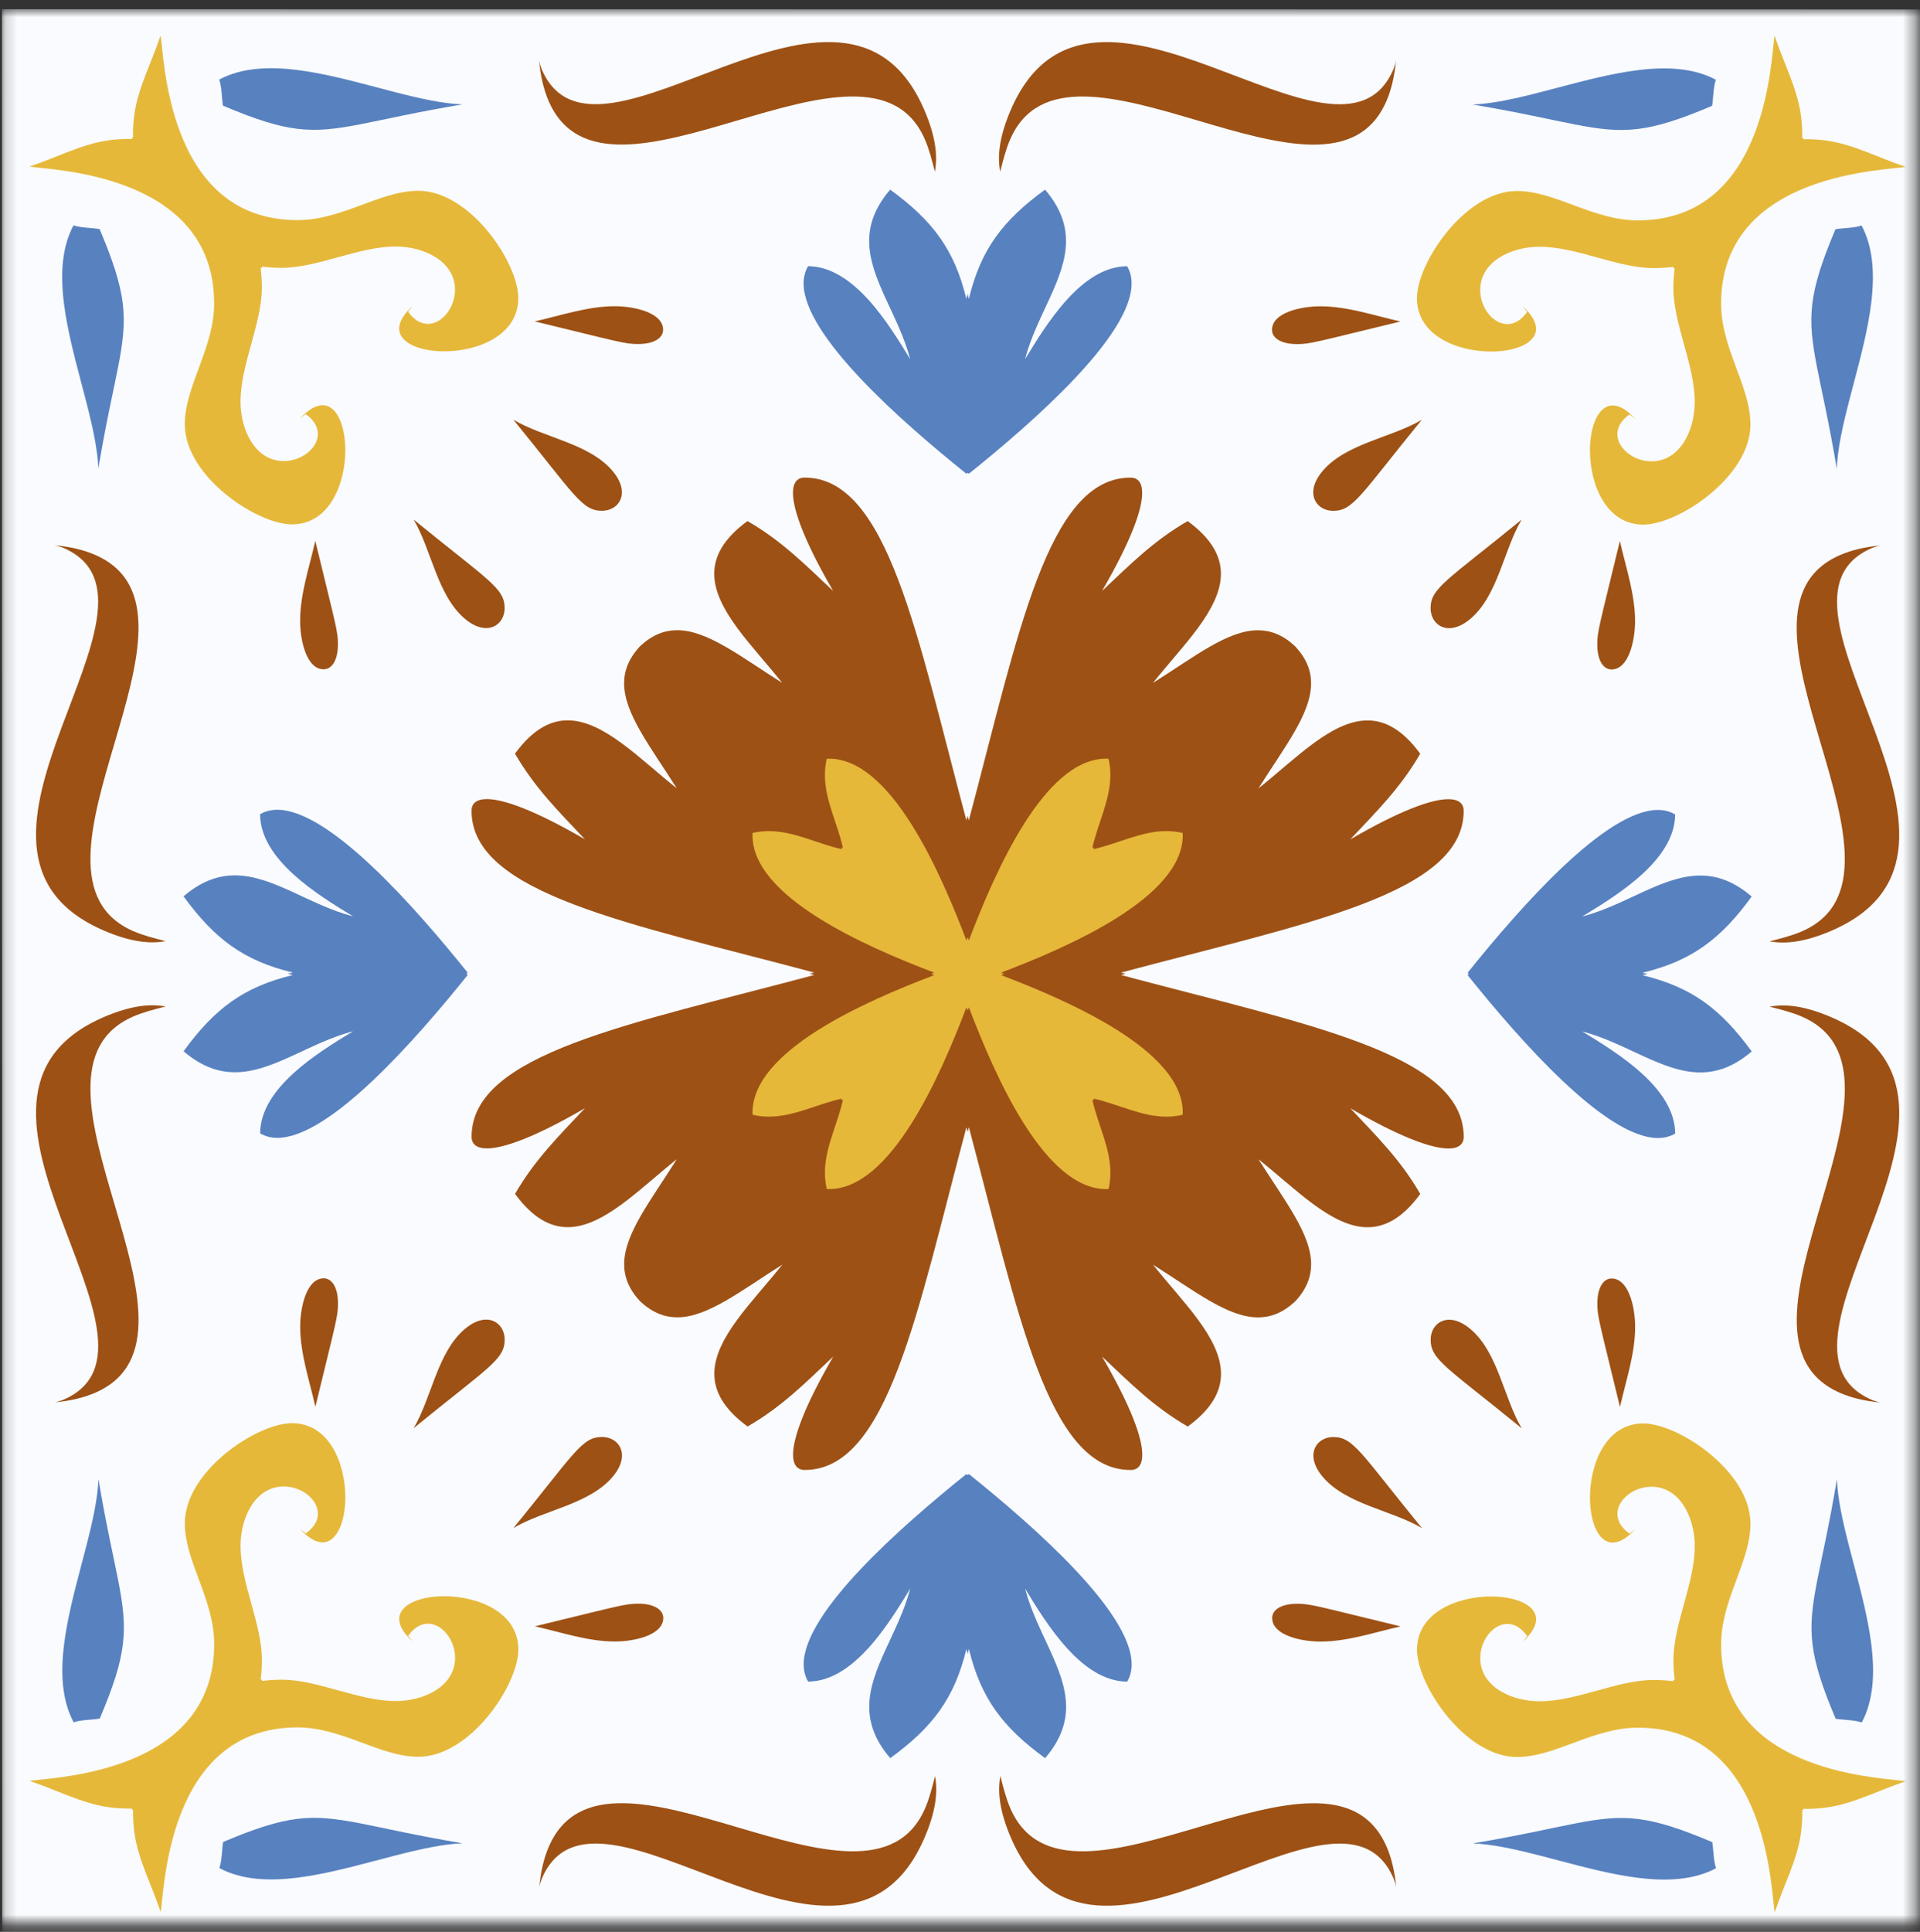 <svg width="169" height="170" viewBox="0 0 169 170" fill="none" xmlns="http://www.w3.org/2000/svg">
<rect x="0" y="0" width="169" height="170" fill="#333333" stroke="none"/>
<mask id="mask0_88_9692" style="mask-type:alpha" maskUnits="userSpaceOnUse" x="0" y="0" width="169" height="170">
<rect x="0.174" y="0.811" width="168.46" height="168.46" fill="#D9D9D9"/>
</mask>
<g mask="url(#mask0_88_9692)">
<path d="M0.175 0.811L0.192 170.575L169.957 170.593L169.94 0.828L0.175 0.811Z" fill="#F9FBFE"/>
<path d="M82.289 15.12C82.019 14.036 81.771 13.119 81.436 12.331C76.439 0.587 53.3 20.656 48.272 8.845C47.865 7.893 47.581 6.728 47.445 5.325C47.494 5.59 47.571 5.837 47.669 6.074C52.444 17.293 74.314 -6.869 81.382 9.732C82.317 11.929 82.565 13.649 82.287 15.117L82.289 15.12Z" fill="#9E5115"/>
<path d="M14.588 88.57C13.503 88.841 12.587 89.088 11.799 89.422C0.056 94.417 20.13 117.561 8.32 122.587C7.367 122.993 6.203 123.277 4.8 123.413C5.065 123.364 5.312 123.287 5.549 123.189C16.767 118.416 -7.399 96.541 9.2 89.476C11.397 88.542 13.117 88.295 14.585 88.573L14.588 88.57Z" fill="#9E5115"/>
<path d="M88.054 156.285C88.325 157.369 88.572 158.286 88.907 159.074C93.904 170.818 117.043 150.748 122.072 162.559C122.479 163.512 122.762 164.676 122.899 166.08C122.85 165.814 122.772 165.567 122.674 165.33C117.899 154.112 96.029 178.273 88.961 161.672C88.026 159.476 87.779 157.755 88.056 156.287L88.054 156.285Z" fill="#9E5115"/>
<path d="M155.754 82.837C156.838 82.566 157.755 82.319 158.543 81.984C170.285 76.99 150.211 53.846 162.021 48.82C162.974 48.413 164.138 48.13 165.541 47.994C165.276 48.043 165.029 48.12 164.792 48.218C153.575 52.991 177.741 74.866 161.141 81.931C158.944 82.865 157.224 83.112 155.756 82.834L155.754 82.837Z" fill="#9E5115"/>
<path d="M88.037 15.12C88.307 14.036 88.554 13.119 88.889 12.331C93.884 0.588 117.028 20.663 122.053 8.853C122.46 7.9 122.743 6.736 122.88 5.332C122.831 5.598 122.753 5.845 122.656 6.082C117.882 17.299 96.008 -6.867 88.943 9.733C88.008 11.929 87.761 13.65 88.04 15.118L88.037 15.12Z" fill="#9E5115"/>
<path d="M14.589 82.82C13.505 82.549 12.588 82.302 11.8 81.967C0.057 76.97 20.126 53.83 8.315 48.802C7.362 48.395 6.198 48.112 4.795 47.975C5.06 48.024 5.307 48.101 5.544 48.199C16.763 52.975 -7.399 74.844 9.202 81.913C11.399 82.848 13.119 83.095 14.587 82.817L14.589 82.82Z" fill="#9E5115"/>
<path d="M82.303 156.287C82.033 157.371 81.786 158.288 81.451 159.076C76.456 170.818 53.313 150.744 48.287 162.554C47.88 163.507 47.597 164.671 47.461 166.074C47.51 165.809 47.587 165.562 47.685 165.325C52.458 154.108 74.332 178.274 81.397 161.674C82.332 159.478 82.579 157.757 82.301 156.289L82.303 156.287Z" fill="#9E5115"/>
<path d="M155.755 88.585C156.839 88.855 157.756 89.103 158.544 89.437C170.288 94.435 150.218 117.574 162.029 122.602C162.982 123.009 164.146 123.293 165.549 123.429C165.284 123.38 165.037 123.303 164.8 123.205C153.582 118.429 177.743 96.56 161.142 89.492C158.945 88.557 157.225 88.309 155.757 88.587L155.755 88.585Z" fill="#9E5115"/>
<path d="M47.056 28.281C54.627 30.116 54.98 30.273 56.162 30.275C57.645 30.276 58.369 29.696 58.366 29.024C58.366 27.505 55.835 26.951 54.122 26.948C51.722 26.948 49.397 27.759 47.058 28.284L47.056 28.281Z" fill="#9E5115"/>
<path d="M27.759 123.804C29.591 116.233 29.748 115.88 29.751 114.698C29.751 113.215 29.171 112.491 28.499 112.493C26.98 112.493 26.426 115.025 26.424 116.737C26.424 119.138 27.235 121.463 27.761 123.801L27.759 123.804Z" fill="#9E5115"/>
<path d="M123.288 143.123C115.716 141.289 115.364 141.132 114.181 141.129C112.698 141.129 111.975 141.708 111.977 142.38C111.977 143.9 114.509 144.454 116.221 144.457C118.622 144.457 120.947 143.646 123.285 143.121L123.288 143.123Z" fill="#9E5115"/>
<path d="M142.586 47.6C140.753 55.171 140.596 55.524 140.594 56.706C140.594 58.19 141.173 58.913 141.845 58.911C143.365 58.911 143.918 56.379 143.921 54.667C143.92 52.267 143.109 49.941 142.583 47.603L142.586 47.6Z" fill="#9E5115"/>
<path d="M123.274 28.289C115.703 30.122 115.35 30.279 114.168 30.281C112.685 30.281 111.961 29.701 111.963 29.029C111.963 27.51 114.495 26.956 116.207 26.954C118.608 26.954 120.933 27.766 123.272 28.291L123.274 28.289Z" fill="#9E5115"/>
<path d="M27.751 47.586C29.585 55.157 29.742 55.51 29.745 56.692C29.745 58.176 29.166 58.899 28.493 58.897C26.974 58.897 26.42 56.365 26.417 54.652C26.417 52.252 27.228 49.927 27.753 47.589L27.751 47.586Z" fill="#9E5115"/>
<path d="M47.07 143.115C54.642 141.283 54.994 141.126 56.176 141.123C57.66 141.123 58.383 141.703 58.381 142.375C58.381 143.894 55.85 144.448 54.137 144.45C51.737 144.45 49.411 143.638 47.073 143.113L47.07 143.115Z" fill="#9E5115"/>
<path d="M142.593 123.819C140.759 116.247 140.601 115.894 140.599 114.712C140.599 113.229 141.178 112.505 141.85 112.508C143.37 112.508 143.924 115.04 143.926 116.752C143.927 119.152 143.116 121.478 142.59 123.816L142.593 123.819Z" fill="#9E5115"/>
<path d="M45.184 36.931C50.557 43.519 51.209 44.949 52.98 44.949C53.959 44.949 54.742 44.295 54.742 43.316C54.742 42.77 54.497 42.124 53.91 41.434C51.842 39.005 47.84 38.515 45.184 36.931Z" fill="#9E5115"/>
<path d="M36.406 125.68C42.993 120.308 44.422 119.657 44.422 117.885C44.422 116.907 43.768 116.124 42.789 116.124C42.243 116.124 41.597 116.368 40.907 116.955C38.479 119.023 37.99 123.025 36.406 125.68Z" fill="#9E5115"/>
<path d="M125.162 134.476C119.789 127.887 119.137 126.458 117.365 126.458C116.387 126.458 115.604 127.112 115.604 128.09C115.604 128.636 115.849 129.283 116.436 129.973C118.504 132.402 122.506 132.891 125.162 134.476Z" fill="#9E5115"/>
<path d="M133.938 45.724C127.351 51.096 125.921 51.747 125.922 53.519C125.922 54.498 126.576 55.28 127.555 55.281C128.1 55.281 128.747 55.036 129.437 54.449C131.865 52.381 132.354 48.379 133.938 45.724Z" fill="#9E5115"/>
<path d="M125.149 36.937C119.777 43.523 119.126 44.953 117.354 44.953C116.376 44.953 115.593 44.298 115.592 43.32C115.592 42.774 115.837 42.127 116.424 41.437C118.492 39.009 122.494 38.52 125.149 36.937Z" fill="#9E5115"/>
<path d="M36.401 45.715C42.989 51.087 44.418 51.739 44.419 53.511C44.419 54.489 43.764 55.272 42.786 55.272C42.24 55.272 41.593 55.027 40.903 54.44C38.475 52.372 37.985 48.37 36.401 45.715Z" fill="#9E5115"/>
<path d="M45.193 134.468C50.565 127.881 51.216 126.451 52.988 126.452C53.966 126.452 54.749 127.106 54.749 128.085C54.749 128.631 54.505 129.277 53.918 129.967C51.85 132.395 47.848 132.884 45.193 134.468Z" fill="#9E5115"/>
<path d="M133.946 125.692C127.358 120.319 125.929 119.668 125.928 117.896C125.928 116.917 126.582 116.135 127.561 116.135C128.107 116.135 128.753 116.379 129.444 116.967C131.872 119.035 132.362 123.037 133.946 125.692Z" fill="#9E5115"/>
<path d="M40.703 9.187C32.563 10.549 29.74 11.774 26.153 11.334C24.399 11.115 22.46 10.499 19.627 9.299C19.511 8.59 19.526 7.663 19.297 7.001C21.252 5.959 23.626 5.845 26.152 6.157C30.61 6.711 35.535 8.597 39.449 9.082C39.879 9.136 40.299 9.169 40.703 9.187Z" fill="#5881C0"/>
<path d="M8.666 130.158C10.029 138.299 11.255 141.121 10.815 144.709C10.599 146.465 9.981 148.401 8.781 151.234C8.073 151.35 7.146 151.334 6.484 151.564C5.441 149.609 5.327 147.234 5.639 144.708C6.192 140.25 8.076 135.327 8.56 131.412C8.614 130.982 8.65 130.56 8.666 130.158Z" fill="#5881C0"/>
<path d="M129.64 162.217C137.78 160.856 140.602 159.63 144.19 160.071C145.944 160.29 147.883 160.906 150.716 162.106C150.832 162.814 150.816 163.741 151.046 164.403C149.091 165.446 146.717 165.559 144.19 165.247C139.732 164.693 134.808 162.808 130.894 162.323C130.464 162.269 130.044 162.235 129.64 162.217Z" fill="#5881C0"/>
<path d="M161.675 41.249C160.312 33.108 159.086 30.286 159.526 26.698C159.744 24.945 160.36 23.006 161.559 20.173C162.268 20.057 163.195 20.073 163.857 19.843C164.9 21.798 165.013 24.173 164.702 26.699C164.149 31.157 162.264 36.081 161.78 39.995C161.726 40.425 161.693 40.845 161.675 41.249Z" fill="#5881C0"/>
<path d="M129.625 9.199C137.766 10.562 140.588 11.788 144.176 11.348C145.932 11.132 147.868 10.514 150.701 9.314C150.814 8.609 150.801 7.679 151.031 7.017C149.076 5.974 146.701 5.86 144.175 6.172C139.717 6.725 134.794 8.61 130.879 9.093C130.449 9.147 130.029 9.181 129.625 9.199Z" fill="#5881C0"/>
<path d="M8.656 41.233C10.018 33.093 11.243 30.271 10.803 26.683C10.584 24.93 9.968 22.99 8.768 20.157C8.059 20.041 7.132 20.057 6.47 19.828C5.428 21.782 5.314 24.156 5.626 26.683C6.18 31.141 8.066 36.065 8.551 39.979C8.605 40.409 8.641 40.832 8.656 41.233Z" fill="#5881C0"/>
<path d="M40.716 162.208C32.575 160.845 29.752 159.619 26.165 160.059C24.411 160.278 22.472 160.893 19.639 162.093C19.524 162.801 19.539 163.728 19.31 164.39C21.265 165.433 23.639 165.547 26.166 165.235C30.623 164.682 35.547 162.797 39.461 162.314C39.892 162.26 40.311 162.226 40.716 162.208Z" fill="#5881C0"/>
<path d="M161.687 130.171C160.326 138.312 159.1 141.134 159.541 144.721C159.76 146.475 160.376 148.414 161.576 151.247C162.284 151.363 163.212 151.348 163.873 151.577C164.916 149.623 165.029 147.248 164.717 144.722C164.163 140.264 162.278 135.34 161.793 131.425C161.739 130.995 161.705 130.576 161.687 130.171Z" fill="#5881C0"/>
<path d="M11.595 12.128C11.631 12.128 11.67 12.13 11.706 12.13C11.703 12.025 11.701 11.924 11.703 11.819C11.703 11.237 11.744 10.634 11.834 10.013C12.169 7.68 13.397 5.37 14.126 3.132C14.461 4.42 14.491 19.37 26.177 19.371C30.133 19.371 33.426 16.789 36.815 16.789C41.394 16.789 45.621 23.133 45.621 26.223C45.622 29.509 42.065 30.918 39.099 30.917C36.966 30.917 35.135 30.188 35.135 28.911C35.135 28.349 35.485 27.685 36.317 26.925C36.185 27.093 36.054 27.26 35.918 27.427C36.459 28.19 37.074 28.501 37.661 28.501C38.918 28.502 40.051 27.07 40.051 25.504C40.051 23.001 37.344 21.695 34.83 21.695C31.524 21.694 27.988 23.571 24.774 23.571C24.202 23.571 23.623 23.532 23.046 23.46C23.051 23.501 23.056 23.543 23.061 23.584C23.02 23.578 22.979 23.573 22.938 23.568C23.01 24.145 23.046 24.722 23.049 25.296C23.049 28.51 21.172 32.046 21.172 35.353C21.173 37.866 22.479 40.573 24.982 40.573C26.548 40.573 27.979 39.44 27.979 38.184C27.979 37.596 27.665 36.978 26.905 36.44C26.74 36.574 26.573 36.705 26.403 36.839C27.16 36.01 27.83 35.66 28.388 35.657C29.671 35.657 30.395 37.488 30.395 39.621C30.395 42.593 28.984 46.146 25.701 46.144C22.61 46.143 16.267 41.922 16.267 37.338C16.266 33.949 18.849 30.655 18.849 26.699C18.847 15.013 3.898 14.983 2.61 14.648C4.848 13.919 7.158 12.691 9.491 12.357C10.109 12.269 10.709 12.225 11.294 12.228C11.397 12.228 11.502 12.231 11.605 12.231C11.605 12.195 11.603 12.156 11.603 12.12L11.595 12.128Z" fill="#E6B83A"/>
<path d="M158.732 12.143C158.732 12.179 158.729 12.217 158.729 12.253C158.835 12.251 158.935 12.248 159.041 12.251C159.623 12.251 160.226 12.292 160.846 12.382C163.179 12.717 165.49 13.946 167.728 14.675C166.44 15.01 151.49 15.036 151.492 26.723C151.492 30.679 154.075 33.973 154.076 37.362C154.076 41.941 147.734 46.166 144.643 46.166C141.357 46.166 139.948 42.609 139.948 39.642C139.948 37.51 140.676 35.679 141.954 35.679C142.515 35.679 143.18 36.029 143.939 36.861C143.772 36.73 143.605 36.599 143.437 36.462C142.675 37.003 142.363 37.618 142.363 38.205C142.364 39.462 143.796 40.595 145.361 40.596C147.864 40.596 149.17 37.889 149.17 35.376C149.169 32.069 147.292 28.533 147.291 25.319C147.291 24.747 147.33 24.168 147.402 23.591C147.361 23.596 147.319 23.601 147.278 23.607C147.283 23.565 147.288 23.524 147.294 23.483C146.717 23.555 146.14 23.591 145.566 23.593C142.352 23.593 138.816 21.715 135.509 21.715C132.995 21.715 130.289 23.02 130.289 25.523C130.289 27.089 131.423 28.521 132.679 28.521C133.267 28.521 133.885 28.207 134.423 27.448C134.289 27.283 134.157 27.115 134.023 26.945C134.853 27.703 135.203 28.372 135.206 28.931C135.206 30.213 133.375 30.937 131.243 30.937C128.271 30.936 124.717 29.525 124.719 26.241C124.719 23.151 128.939 16.808 133.523 16.809C136.912 16.809 140.206 19.393 144.162 19.393C155.848 19.394 155.875 4.445 156.21 3.157C156.939 5.395 158.167 7.705 158.502 10.039C158.59 10.657 158.634 11.257 158.634 11.844C158.634 11.947 158.631 12.052 158.631 12.155C158.667 12.155 158.706 12.153 158.742 12.153L158.732 12.143Z" fill="#E6B83A"/>
<path d="M158.746 159.28C158.71 159.279 158.672 159.277 158.636 159.277C158.638 159.383 158.641 159.483 158.638 159.589C158.638 160.171 158.597 160.773 158.51 161.391C158.175 163.724 156.947 166.034 156.218 168.272C155.883 166.984 155.853 152.035 144.167 152.034C140.211 152.033 136.918 154.616 133.529 154.616C128.95 154.615 124.726 148.269 124.723 145.181C124.722 141.895 128.279 140.487 131.245 140.487C133.378 140.488 135.209 141.217 135.209 142.494C135.209 143.055 134.859 143.72 134.027 144.479C134.158 144.312 134.29 144.145 134.426 143.977C133.885 143.215 133.27 142.903 132.683 142.903C131.426 142.903 130.293 144.335 130.293 145.901C130.293 148.404 133 149.71 135.514 149.71C138.82 149.71 142.356 147.833 145.57 147.834C146.142 147.834 146.721 147.872 147.298 147.944C147.293 147.903 147.288 147.862 147.283 147.821C147.324 147.826 147.365 147.831 147.406 147.836C147.334 147.259 147.298 146.683 147.295 146.108C147.295 142.894 149.172 139.359 149.172 136.052C149.171 133.539 147.865 130.832 145.362 130.832C143.796 130.831 142.365 131.964 142.365 133.221C142.365 133.808 142.679 134.426 143.439 134.965C143.604 134.831 143.771 134.699 143.941 134.566C143.184 135.395 142.514 135.745 141.956 135.747C140.673 135.747 139.949 133.916 139.949 131.784C139.949 128.812 141.36 125.258 144.643 125.261C147.733 125.261 154.077 129.483 154.077 134.067C154.078 137.456 151.495 140.75 151.495 144.705C151.497 156.392 166.446 156.422 167.734 156.757C165.496 157.485 163.186 158.713 160.853 159.048C160.235 159.135 159.635 159.179 159.048 159.179C158.945 159.179 158.839 159.176 158.736 159.176C158.736 159.213 158.739 159.251 158.739 159.287L158.746 159.28Z" fill="#E6B83A"/>
<path d="M11.613 159.261C11.613 159.225 11.615 159.187 11.615 159.151C11.51 159.153 11.409 159.156 11.304 159.153C10.722 159.153 10.119 159.112 9.499 159.022C7.165 158.687 4.855 157.458 2.617 156.729C3.905 156.394 18.854 156.368 18.853 144.681C18.853 140.725 16.269 137.431 16.269 134.042C16.268 129.463 22.611 125.238 25.701 125.238C28.988 125.239 30.396 128.795 30.397 131.762C30.397 133.894 29.668 135.725 28.391 135.725C27.83 135.725 27.165 135.375 26.405 134.543C26.573 134.674 26.74 134.805 26.908 134.942C27.67 134.401 27.981 133.786 27.981 133.199C27.981 131.942 26.549 130.809 24.983 130.808C22.48 130.808 21.175 133.515 21.175 136.028C21.175 139.335 23.053 142.871 23.053 146.085C23.054 146.657 23.015 147.236 22.943 147.813C22.984 147.808 23.025 147.803 23.067 147.797C23.061 147.839 23.056 147.88 23.051 147.921C23.628 147.849 24.205 147.813 24.779 147.81C27.993 147.811 31.529 149.689 34.836 149.689C37.349 149.689 40.056 148.384 40.056 145.881C40.055 144.315 38.922 142.883 37.665 142.883C37.078 142.883 36.46 143.197 35.922 143.956C36.056 144.121 36.187 144.289 36.321 144.459C35.492 143.701 35.142 143.032 35.139 142.473C35.139 141.19 36.97 140.467 39.102 140.467C42.074 140.467 45.628 141.879 45.626 145.163C45.626 148.253 41.406 154.595 36.822 154.595C33.433 154.595 30.139 152.011 26.183 152.011C14.496 152.01 14.47 166.959 14.135 168.247C13.406 166.009 12.177 163.699 11.842 161.365C11.755 160.747 11.711 160.147 11.711 159.56C11.711 159.457 11.713 159.352 11.713 159.249C11.677 159.249 11.639 159.251 11.603 159.251L11.613 159.261Z" fill="#E6B83A"/>
<path d="M85.17 71.781C85.134 71.915 85.098 72.054 85.062 72.188C80.724 55.953 78.149 42.028 70.825 42.028C70.186 42.028 69.795 42.45 69.798 43.38C69.798 44.858 70.785 47.621 73.337 52.007C70.818 49.638 68.814 47.603 65.796 45.851C63.682 47.399 62.868 48.944 62.868 50.489C62.869 53.652 66.263 56.83 68.849 60.09C65.197 57.793 62.279 55.457 59.606 55.457C58.504 55.456 57.448 55.853 56.397 56.811C56.379 56.829 56.361 56.847 56.346 56.867C56.328 56.886 56.31 56.904 56.289 56.919C55.331 57.97 54.937 59.028 54.935 60.128C54.935 62.801 57.271 65.724 59.569 69.371C56.308 66.785 53.13 63.39 49.968 63.39C48.422 63.39 46.877 64.204 45.33 66.318C47.076 69.336 49.113 71.342 51.485 73.859C47.097 71.309 44.336 70.32 42.858 70.319C41.931 70.319 41.506 70.708 41.506 71.347C41.507 78.671 55.431 81.25 71.667 85.584C71.53 85.622 71.394 85.656 71.26 85.692C71.394 85.728 71.533 85.764 71.667 85.8C55.432 90.135 41.508 92.706 41.509 100.03C41.509 100.669 41.931 101.061 42.861 101.058C44.339 101.058 47.102 100.072 51.488 97.52C49.119 100.039 47.084 102.042 45.334 105.06C46.882 107.175 48.427 107.989 49.972 107.989C53.135 107.989 56.312 104.595 59.572 102.01C57.275 105.662 54.94 108.579 54.94 111.252C54.94 112.355 55.337 113.41 56.295 114.461C56.313 114.479 56.331 114.497 56.352 114.513C56.37 114.531 56.388 114.549 56.403 114.569C57.454 115.527 58.513 115.922 59.612 115.924C62.285 115.925 65.208 113.589 68.854 111.292C66.269 114.552 62.875 117.73 62.876 120.892C62.876 122.438 63.69 123.983 65.804 125.531C68.822 123.785 70.828 121.748 73.344 119.377C70.797 123.762 69.806 126.525 69.806 128.003C69.806 128.931 70.195 129.356 70.834 129.356C78.158 129.356 80.735 115.432 85.065 99.198C85.103 99.334 85.137 99.471 85.173 99.605C85.209 99.471 85.245 99.332 85.281 99.198C89.619 115.433 92.194 129.358 99.518 129.358C100.156 129.359 100.548 128.936 100.545 128.007C100.545 126.528 99.558 123.765 97.006 119.379C99.525 121.749 101.528 123.783 104.547 125.535C106.661 123.987 107.475 122.442 107.474 120.897C107.474 117.734 104.08 114.556 101.494 111.296C105.146 113.593 108.064 115.929 110.737 115.929C111.839 115.93 112.895 115.533 113.945 114.575C113.963 114.557 113.982 114.539 113.997 114.519C114.015 114.501 114.033 114.483 114.054 114.467C115.011 113.416 115.405 112.358 115.408 111.258C115.408 108.585 113.072 105.662 110.774 102.015C114.035 104.601 117.213 107.996 120.375 107.996C121.92 107.996 123.466 107.183 125.013 105.068C123.267 102.05 121.229 100.044 118.857 97.527C123.243 100.075 126.007 101.066 127.485 101.067C128.412 101.067 128.837 100.678 128.837 100.039C128.836 92.715 114.911 90.136 98.676 85.803C98.813 85.764 98.949 85.731 99.083 85.694C98.949 85.658 98.81 85.622 98.676 85.586C114.91 81.251 128.835 78.68 128.834 71.356C128.834 70.717 128.412 70.326 127.482 70.328C126.004 70.328 123.24 71.314 118.855 73.866C121.224 71.347 123.258 69.344 125.009 66.326C123.461 64.211 121.916 63.397 120.371 63.397C117.208 63.397 114.031 66.791 110.771 69.376C113.067 65.725 115.403 62.807 115.403 60.134C115.403 59.032 115.006 57.976 114.048 56.925C114.03 56.907 114.012 56.889 113.991 56.873C113.973 56.855 113.955 56.837 113.94 56.817C112.889 55.859 111.83 55.464 110.731 55.462C108.057 55.462 105.135 57.797 101.488 60.094C104.074 56.834 107.468 53.656 107.467 50.494C107.467 48.949 106.653 47.403 104.539 45.855C101.521 47.601 99.515 49.638 96.999 52.01C99.545 47.624 100.537 44.861 100.536 43.383C100.536 42.456 100.147 42.031 99.509 42.031C92.185 42.03 89.608 55.954 85.278 72.188C85.24 72.052 85.206 71.915 85.17 71.781Z" fill="#9E5115"/>
<path d="M85.173 82.477C85.135 82.572 85.101 82.667 85.065 82.76C82.731 76.626 78.404 66.767 72.978 66.764C72.911 66.764 72.841 66.766 72.772 66.769C72.659 67.258 72.61 67.735 72.61 68.203C72.61 70.408 73.702 72.411 74.199 74.618C74.153 74.608 74.107 74.598 74.058 74.585C74.068 74.631 74.081 74.68 74.091 74.727C71.884 74.229 69.88 73.137 67.676 73.137C67.207 73.137 66.731 73.186 66.242 73.299C66.239 73.369 66.236 73.438 66.236 73.505C66.237 78.929 76.096 83.256 82.233 85.593C82.14 85.629 82.042 85.665 81.949 85.701C82.045 85.739 82.14 85.773 82.233 85.809C76.099 88.141 66.241 92.467 66.239 97.893C66.239 97.96 66.241 98.03 66.244 98.099C66.733 98.213 67.21 98.261 67.676 98.264C69.88 98.264 71.884 97.173 74.091 96.676C74.081 96.722 74.068 96.771 74.057 96.817C74.104 96.807 74.153 96.794 74.199 96.784C73.702 98.991 72.61 100.994 72.611 103.199C72.611 103.668 72.66 104.144 72.776 104.631C72.845 104.633 72.915 104.636 72.982 104.636C78.405 104.637 82.731 94.779 85.066 88.642C85.102 88.735 85.138 88.833 85.174 88.925C85.213 88.83 85.246 88.735 85.282 88.642C87.616 94.777 91.944 104.635 97.37 104.638C97.437 104.638 97.506 104.636 97.576 104.633C97.689 104.144 97.738 103.668 97.738 103.199C97.737 100.994 96.645 98.991 96.148 96.784C96.195 96.794 96.243 96.807 96.29 96.817C96.279 96.771 96.267 96.722 96.256 96.675C98.463 97.173 100.467 98.265 102.672 98.265C103.14 98.265 103.617 98.216 104.103 98.1C104.106 98.031 104.108 97.961 104.108 97.894C104.108 92.471 94.249 88.143 88.112 85.807C88.205 85.771 88.303 85.735 88.395 85.699C88.3 85.66 88.205 85.627 88.112 85.591C94.246 83.258 104.104 78.933 104.106 73.507C104.106 73.439 104.103 73.37 104.101 73.3C103.612 73.187 103.135 73.138 102.669 73.135C100.464 73.135 98.461 74.227 96.254 74.724C96.264 74.677 96.275 74.631 96.287 74.582C96.241 74.592 96.192 74.605 96.146 74.616C96.643 72.409 97.734 70.405 97.734 68.201C97.734 67.732 97.685 67.256 97.572 66.766C97.502 66.764 97.433 66.761 97.366 66.761C91.942 66.76 87.617 76.618 85.282 82.755C85.246 82.662 85.21 82.564 85.173 82.472L85.173 82.477Z" fill="#E6B83A"/>
<path d="M85.169 41.602C85.132 41.633 85.097 41.659 85.06 41.69C79.284 37.046 70.735 29.533 70.735 24.944C70.735 24.392 70.859 23.883 71.126 23.424C75.151 23.443 78.232 28.516 80.117 31.612C79.113 27.759 76.506 24.55 76.506 21.207C76.506 19.745 77.005 18.261 78.352 16.688C82.068 19.39 84.015 21.955 85.059 26.3C85.092 26.153 85.131 26.006 85.169 25.864C85.208 26.006 85.242 26.153 85.28 26.3C86.323 21.955 88.267 19.393 91.985 16.689C93.332 18.263 93.83 19.749 93.832 21.209C93.835 24.549 91.227 27.76 90.223 31.613C92.11 28.52 95.19 23.442 99.212 23.427C99.48 23.886 99.604 24.395 99.604 24.947C99.604 29.536 91.058 37.047 85.282 41.69C85.246 41.659 85.21 41.633 85.174 41.602L85.169 41.602Z" fill="#5881C0"/>
<path d="M129.272 85.705C129.241 85.669 129.215 85.633 129.184 85.597C133.827 79.821 141.338 71.275 145.928 71.275C146.479 71.275 146.991 71.401 147.447 71.667C147.429 75.692 142.356 78.771 139.261 80.656C143.114 79.652 146.322 77.046 149.665 77.047C151.128 77.047 152.611 77.547 154.185 78.894C151.484 82.61 148.919 84.556 144.574 85.599C144.721 85.632 144.868 85.671 145.01 85.71C144.868 85.748 144.721 85.782 144.574 85.82C148.919 86.864 151.482 88.808 154.186 92.527C152.613 93.874 151.127 94.371 149.667 94.373C146.326 94.376 143.115 91.766 139.262 90.762C142.355 92.65 147.434 95.73 147.45 99.753C146.991 100.021 146.482 100.144 145.93 100.144C141.341 100.144 133.828 91.596 129.184 85.819C129.215 85.783 129.241 85.747 129.272 85.71L129.272 85.705Z" fill="#5881C0"/>
<path d="M85.175 129.803C85.212 129.772 85.248 129.746 85.284 129.715C91.06 134.359 99.609 141.872 99.609 146.461C99.609 147.013 99.486 147.522 99.218 147.981C95.193 147.962 92.112 142.889 90.227 139.793C91.231 143.646 93.838 146.855 93.838 150.198C93.838 151.66 93.339 153.144 91.992 154.717C88.276 152.015 86.329 149.45 85.285 145.105C85.252 145.252 85.213 145.399 85.174 145.541C85.136 145.399 85.102 145.252 85.064 145.105C84.021 149.45 82.077 152.012 78.359 154.716C77.012 153.142 76.514 151.656 76.512 150.196C76.511 146.858 79.117 143.645 80.121 139.792C78.234 142.885 75.154 147.963 71.132 147.978C70.864 147.519 70.74 147.01 70.74 146.458C70.74 141.869 79.286 134.358 85.062 129.715C85.098 129.746 85.134 129.772 85.17 129.803L85.175 129.803Z" fill="#5881C0"/>
<path d="M41.072 85.699C41.103 85.735 41.129 85.771 41.16 85.807C36.517 91.583 29.006 100.13 24.416 100.129C23.865 100.129 23.355 100.005 22.897 99.737C22.915 95.712 27.988 92.633 31.083 90.748C27.23 91.752 24.022 94.358 20.679 94.358C19.216 94.357 17.733 93.858 16.159 92.51C18.86 88.795 21.425 86.848 25.77 85.805C25.623 85.772 25.476 85.733 25.334 85.695C25.479 85.659 25.623 85.623 25.77 85.584C21.425 84.54 18.862 82.596 16.158 78.877C17.731 77.53 19.217 77.033 20.677 77.031C24.015 77.031 27.229 79.638 31.082 80.642C27.989 78.754 22.91 75.674 22.894 71.651C23.352 71.384 23.862 71.26 24.413 71.26C29.003 71.261 36.516 79.809 41.16 85.585C41.129 85.622 41.103 85.658 41.072 85.694L41.072 85.699Z" fill="#5881C0"/>
</g>
</svg>
